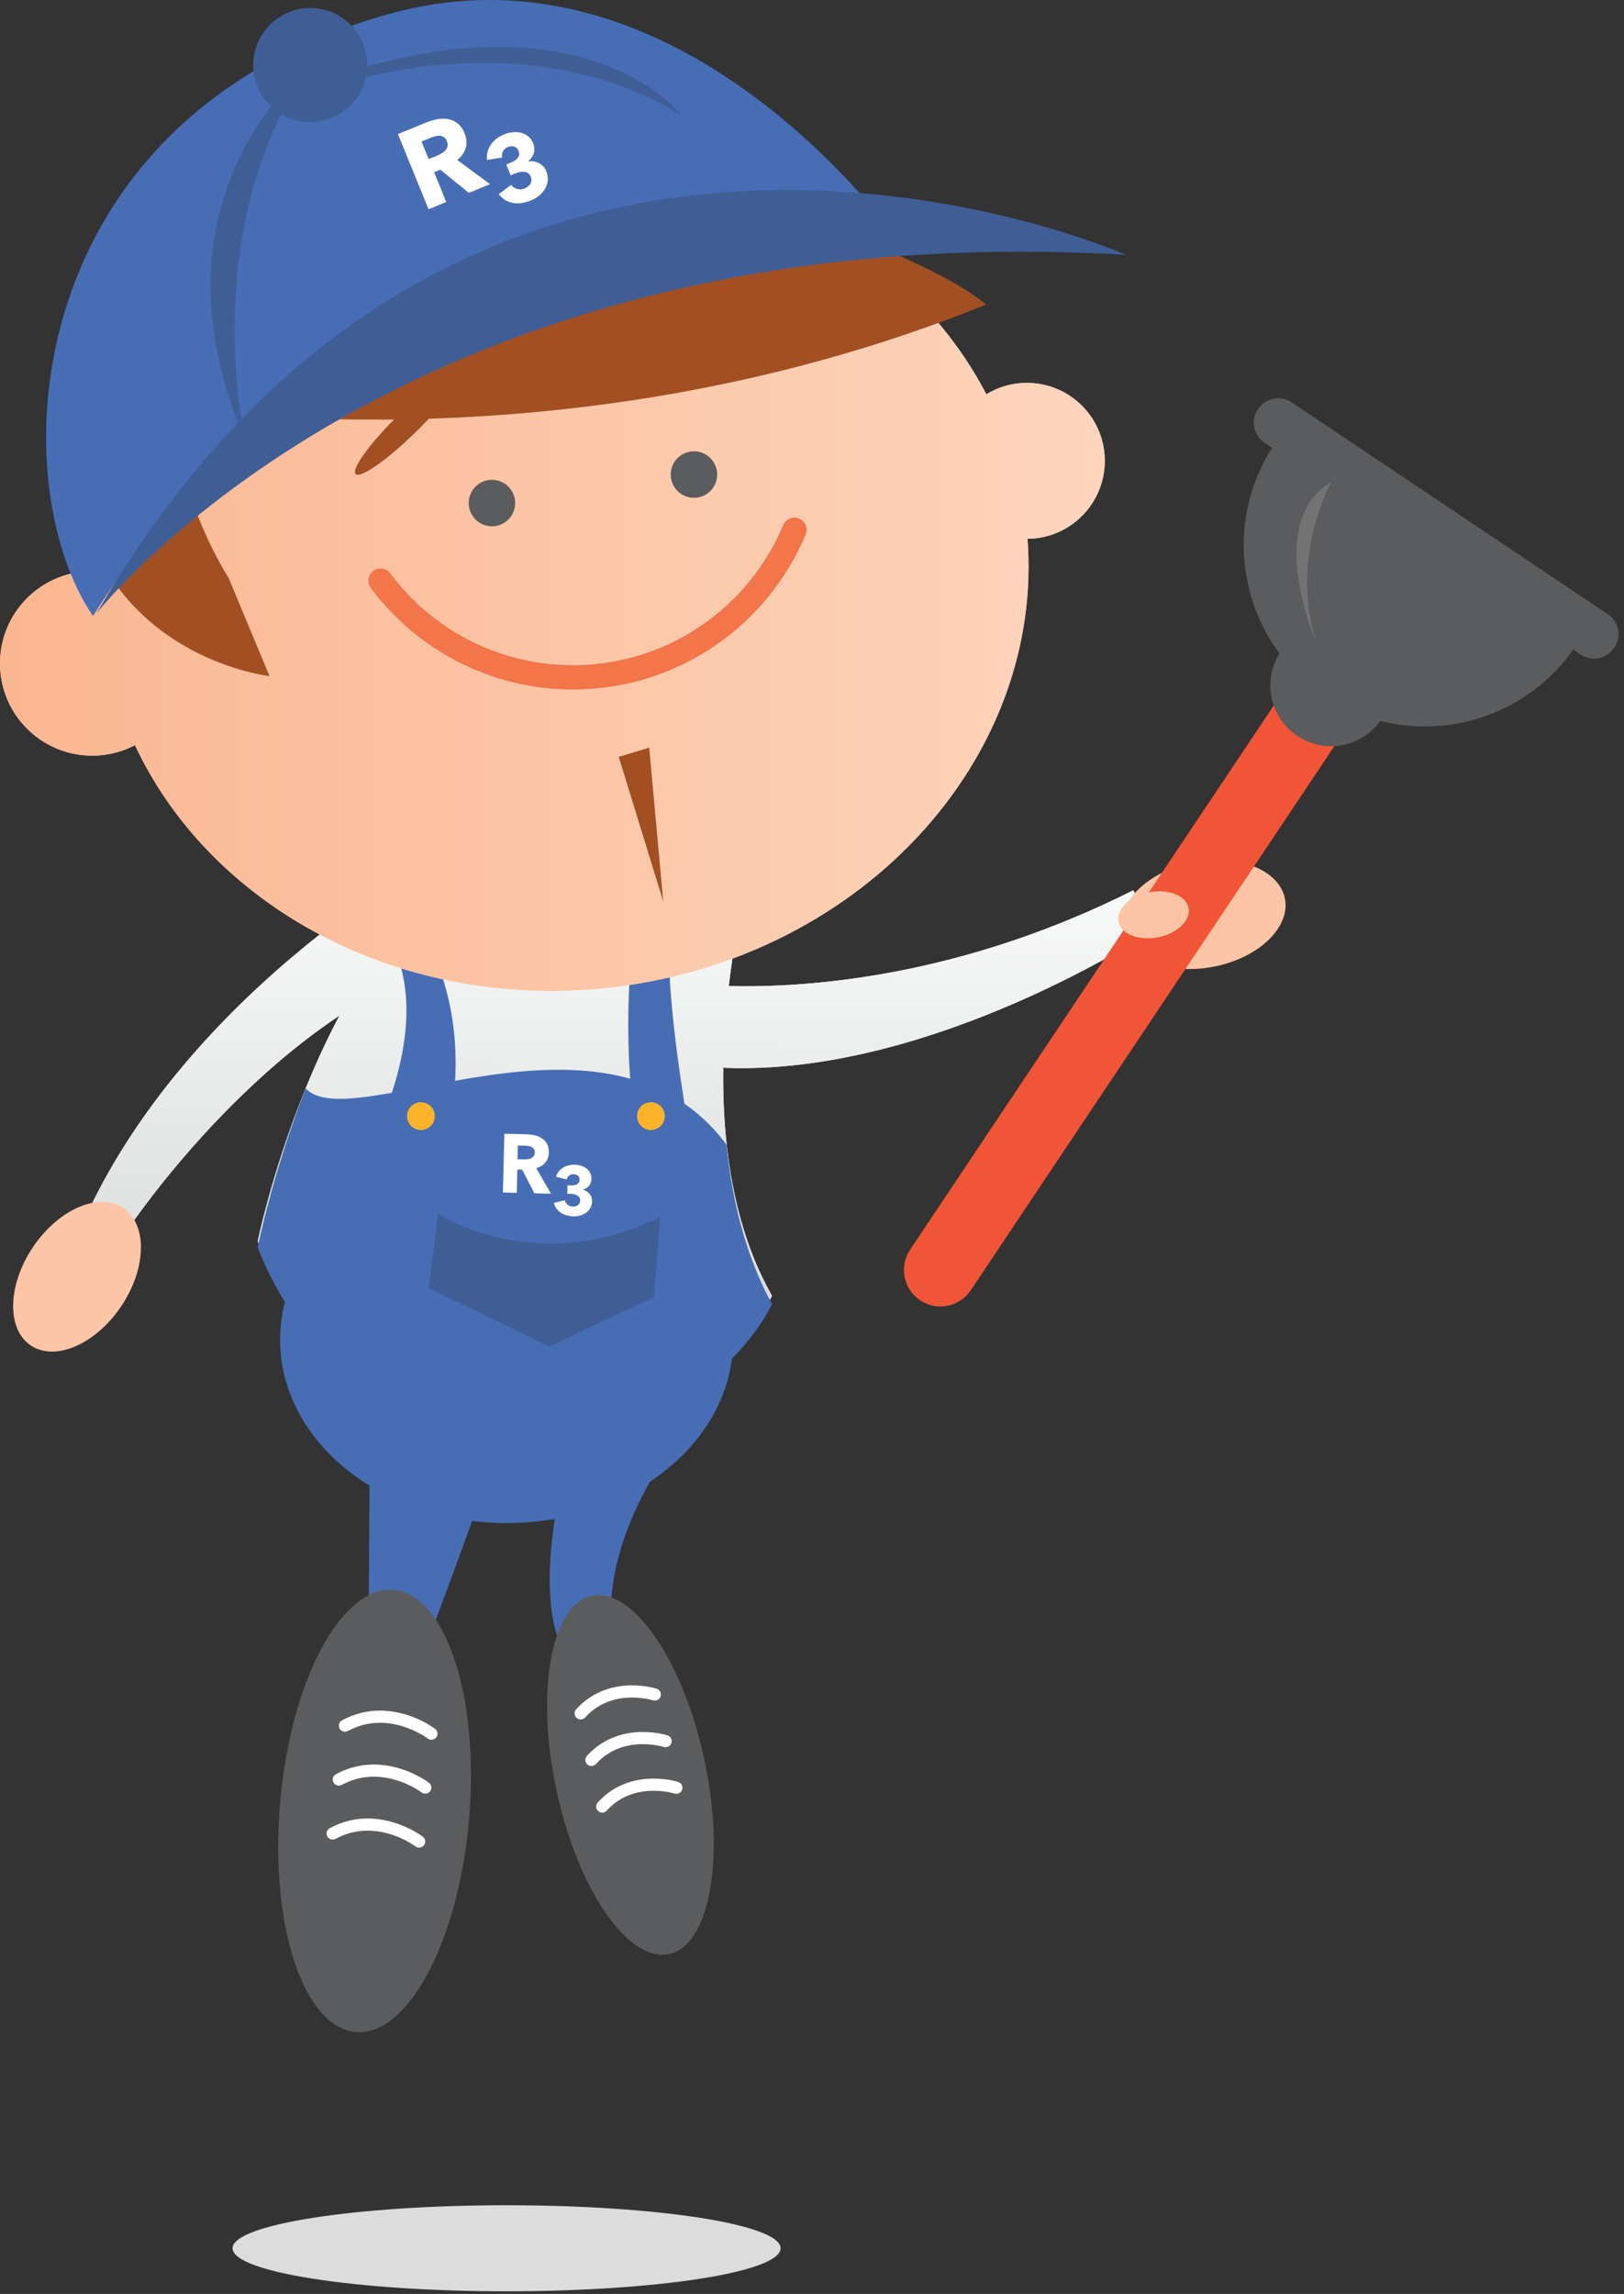 <svg width="267" height="377" viewBox="0 0 267 377" fill="none" xmlns="http://www.w3.org/2000/svg">
<rect x="0" y="0" width="267" height="377" fill="#333333" stroke="none"/>
<g clip-path="url(#clip0_584_238)">
<path d="M46.05 220.194C46.05 236.82 62.722 250.308 83.286 250.308C103.854 250.308 120.526 236.82 120.526 220.194C120.526 203.564 103.854 190.084 83.286 190.084C62.722 190.084 46.05 203.564 46.05 220.194Z" fill="#476DB5"/>
<path d="M123.512 142.488C123.512 142.488 111.128 185.198 126.928 212.958C126.928 212.958 116.68 234.734 85.078 234.734C53.474 234.734 42.372 203.986 42.372 203.986C42.372 203.986 50.91 162.136 73.548 144.2C96.18 126.264 123.512 142.488 123.512 142.488Z" fill="#F8F9FA"/>
<path d="M111.172 161.398C111.172 161.398 145.162 166.994 186.336 146.308L189.51 152.936C189.51 152.936 153.358 176.886 119.01 175.482L111.172 161.398Z" fill="#F8F9FA"/>
<path d="M69.274 142.066C69.274 142.066 31.694 162.992 14.612 198.862L21.444 201.428C21.444 201.428 44.08 167.69 73.118 158.29L69.274 142.066Z" fill="#F8F9FA"/>
<path fill-rule="evenodd" clip-rule="evenodd" d="M85.078 234.734C53.474 234.734 42.372 203.986 42.372 203.986C42.388 203.91 46.304 184.814 55.814 166.91C55.81 166.914 55.804 166.918 55.798 166.922C47.8 172.248 40.756 178.756 35.164 184.678C26.754 193.582 21.622 201.164 21.448 201.422C21.446 201.422 21.446 201.424 21.446 201.426C21.446 201.426 21.444 201.426 21.444 201.428L14.612 198.862C24.22 178.688 40.312 163.24 52.554 153.584C56.778 155.818 61.27 157.686 65.964 159.144C69.82 173.71 59.404 190.794 59.404 190.794L69.764 197.386C77.48 180.548 74.746 166.848 72.848 160.954C78.554 162.19 84.506 162.842 90.604 162.842C93.876 162.842 97.188 162.656 100.532 162.27C101.51 162.158 102.486 162.028 103.452 161.884C102.98 171.418 103.154 189.302 109.554 202.458L115.644 198.402C115.644 198.402 111.004 176.632 110.106 160.624C113.652 159.806 117.094 158.774 120.416 157.546C120.204 158.976 120 160.48 119.816 162.048C120.694 162.07 121.63 162.084 122.626 162.084C135.972 162.084 159.636 159.722 186.336 146.308L189.51 152.936C189.51 152.936 155.386 175.542 121.944 175.542C120.966 175.542 119.986 175.522 119.01 175.482L118.914 175.306C118.72 187.68 120.446 201.482 126.85 212.82C126.852 212.824 126.852 212.826 126.854 212.83C126.878 212.872 126.902 212.914 126.928 212.958C126.928 212.958 116.68 234.734 85.078 234.734Z" fill="url(#paint0_linear_584_238)"/>
<path d="M117.16 229.624C117.16 229.624 98.146 248.388 100.626 269.228L92.358 270.616C92.358 270.616 87.398 262.972 93.186 240.046" fill="#476DB5"/>
<path d="M80.466 242.088C80.466 242.088 72.022 265.61 69.34 272.21L60.558 271.274C60.558 271.274 60.728 251.246 60.83 231.842" fill="#476DB5"/>
<path d="M50.256 178.858C44.736 192.972 42.372 204.992 42.372 204.992C42.372 204.992 53.474 236.974 85.078 236.974C116.68 236.974 126.928 214.324 126.928 214.324C122.564 206.35 120.356 197.19 119.438 188.11C99.91 161.862 57.704 187.082 50.256 178.858Z" fill="#476DB5"/>
<path d="M46.05 296.294C44.33 316.348 49.892 333.212 58.472 333.946C67.054 334.684 75.404 319.012 77.126 298.962C78.846 278.9 73.282 262.042 64.702 261.304C56.12 260.57 47.77 276.23 46.05 296.294Z" fill="#5B5C5D"/>
<path d="M91.506 294.318C95.02 310.574 103.298 322.58 110 321.134C116.704 319.686 119.292 305.334 115.782 289.078C112.27 272.82 103.992 260.818 97.29 262.268C90.586 263.716 87.998 278.068 91.506 294.318Z" fill="#5B5C5D"/>
<path d="M111.514 292.854C111.45 292.834 109.8 292.302 107.478 292.3C104.804 292.292 101.152 293.038 98.27 296.224C97.9 296.634 97.93 297.266 98.34 297.636C98.75 298.008 99.382 297.976 99.752 297.566C102.156 294.916 105.134 294.306 107.478 294.3C108.482 294.3 109.354 294.418 109.966 294.534C110.272 294.594 110.514 294.652 110.674 294.694L110.852 294.742L110.898 294.756C111.424 294.926 111.988 294.638 112.158 294.114C112.328 293.588 112.04 293.024 111.514 292.854Z" fill="white"/>
<path d="M109.738 285.196C109.674 285.176 108.024 284.644 105.702 284.642C103.03 284.634 99.378 285.378 96.496 288.564C96.126 288.974 96.158 289.606 96.566 289.976C96.976 290.346 97.608 290.316 97.98 289.906C100.382 287.256 103.36 286.648 105.702 286.642C106.708 286.642 107.578 286.76 108.192 286.876C108.498 286.934 108.738 286.992 108.898 287.036L109.078 287.084L109.124 287.098C109.648 287.268 110.212 286.98 110.382 286.454C110.552 285.93 110.264 285.366 109.738 285.196Z" fill="white"/>
<path d="M107.964 277.534C107.9 277.514 106.252 276.982 103.934 276.98C101.26 276.974 97.606 277.718 94.722 280.91C94.352 281.32 94.384 281.952 94.794 282.322C95.204 282.692 95.836 282.66 96.206 282.252C98.61 279.596 101.592 278.988 103.934 278.98C104.938 278.98 105.808 279.098 106.418 279.216C106.724 279.274 106.964 279.332 107.126 279.374L107.304 279.422L107.348 279.436C107.874 279.606 108.438 279.318 108.608 278.792C108.778 278.268 108.49 277.704 107.964 277.534Z" fill="white"/>
<path d="M69.518 301.854C69.432 301.8 65.662 298.874 60.46 298.856C58.514 298.854 56.37 299.284 54.218 300.444C53.732 300.706 53.55 301.312 53.812 301.8C54.074 302.286 54.68 302.468 55.166 302.206C57.014 301.212 58.802 300.858 60.46 300.856C62.668 300.854 64.648 301.502 66.068 302.16C66.778 302.488 67.348 302.816 67.734 303.058C67.926 303.178 68.074 303.278 68.17 303.346L68.276 303.422L68.302 303.44C68.74 303.776 69.368 303.694 69.704 303.256C70.04 302.818 69.956 302.19 69.518 301.854Z" fill="white"/>
<path d="M70.53 292.986C70.442 292.934 66.672 290.006 61.47 289.988C59.524 289.986 57.382 290.416 55.232 291.576C54.744 291.838 54.564 292.444 54.826 292.93C55.088 293.416 55.694 293.598 56.18 293.336C58.026 292.342 59.812 291.988 61.47 291.988C63.678 291.986 65.658 292.634 67.08 293.292C67.79 293.62 68.358 293.948 68.744 294.19C68.938 294.312 69.086 294.412 69.182 294.478L69.288 294.554L69.312 294.574C69.75 294.91 70.378 294.826 70.714 294.388C71.05 293.95 70.968 293.322 70.53 292.986Z" fill="white"/>
<path d="M71.542 284.128C71.454 284.074 67.684 281.144 62.48 281.126C60.536 281.124 58.392 281.554 56.24 282.716C55.754 282.978 55.572 283.584 55.834 284.07C56.098 284.556 56.704 284.738 57.19 284.476C59.036 283.482 60.824 283.128 62.48 283.126C64.69 283.124 66.67 283.774 68.09 284.432C68.802 284.76 69.37 285.088 69.756 285.33C69.95 285.452 70.096 285.552 70.194 285.62L70.298 285.696L70.324 285.714C70.762 286.05 71.39 285.968 71.726 285.53C72.062 285.092 71.98 284.464 71.542 284.128Z" fill="white"/>
<path d="M59.404 190.794C59.404 190.794 71.176 171.488 65.056 156.422C60.5 145.21 71.646 157.832 71.646 157.832C71.646 157.832 80.122 174.784 69.764 197.386L59.404 190.794Z" fill="#476DB5"/>
<path d="M103.97 155.26C103.97 155.26 100.418 183.68 109.554 202.458L115.644 198.402C115.644 198.402 109.046 167.442 110.062 152.214L103.97 155.26Z" fill="#476DB5"/>
<path d="M71.996 199.48C71.996 199.48 88.238 210.138 108.538 199.988L107.522 213.184L90.268 221.302L70.474 211.66L71.996 199.48Z" fill="#405E96"/>
<path d="M16.822 103.56C21.114 140.818 58.592 167.102 100.532 162.27C142.476 157.44 172.998 123.324 168.71 86.07C164.418 48.816 126.938 22.528 84.998 27.358C43.056 32.188 12.532 66.306 16.822 103.56Z" fill="#FDD5BC"/>
<path d="M156.014 75.736C156.014 82.814 161.748 88.55 168.822 88.55C175.9 88.55 181.636 82.814 181.636 75.736C181.636 68.66 175.9 62.924 168.822 62.924C161.748 62.924 156.014 68.66 156.014 75.736Z" fill="#FDD5BC"/>
<path d="M0 109.03C0 117.404 6.788 124.188 15.16 124.188C23.534 124.188 30.32 117.404 30.32 109.03C30.32 100.658 23.534 93.872 15.16 93.872C6.788 93.872 0 100.658 0 109.03Z" fill="#FDD5BC"/>
<path fill-rule="evenodd" clip-rule="evenodd" d="M126.516 155.012C126.536 155.004 126.556 154.994 126.576 154.984C126.554 154.994 126.536 155.002 126.516 155.012ZM69.064 30.734C74.026 29.174 79.232 28.046 84.628 27.402C79.232 28.046 74.028 29.176 69.064 30.734ZM84.63 27.4C84.668 27.396 84.71 27.392 84.746 27.388C84.708 27.392 84.668 27.396 84.63 27.4ZM84.754 27.386C84.794 27.382 84.834 27.376 84.874 27.372C84.832 27.376 84.794 27.382 84.754 27.386ZM84.874 27.372C84.914 27.368 84.958 27.362 84.998 27.358C84.956 27.362 84.916 27.368 84.874 27.372ZM84.998 27.358C88.336 26.974 91.65 26.786 94.918 26.786C95.572 26.786 96.224 26.794 96.876 26.808C96.224 26.794 95.574 26.786 94.92 26.786C91.648 26.786 88.34 26.972 84.998 27.358ZM97.334 26.82C97.32 26.82 97.306 26.82 97.292 26.818C97.306 26.82 97.322 26.82 97.334 26.82ZM97.19 26.816C97.17 26.816 97.15 26.814 97.13 26.814C97.15 26.814 97.172 26.816 97.19 26.816Z" fill="url(#paint1_linear_584_238)"/>
<path fill-rule="evenodd" clip-rule="evenodd" d="M103.452 161.884C105.706 161.548 107.926 161.126 110.106 160.622V160.624C107.924 161.126 105.706 161.548 103.452 161.884Z" fill="url(#paint2_linear_584_238)"/>
<path fill-rule="evenodd" clip-rule="evenodd" d="M90.612 162.842C60.214 162.844 33.528 146.648 22.202 122.458C27.028 119.922 30.32 114.862 30.32 109.03C30.32 101.108 24.244 94.606 16.494 93.93C17.73 65.51 38.814 40.368 68.734 30.838C68.738 30.836 68.744 30.834 68.748 30.834C68.778 30.824 68.806 30.814 68.836 30.806C68.91 30.782 68.984 30.758 69.056 30.736C69.058 30.736 69.062 30.734 69.064 30.734C74.028 29.176 79.232 28.046 84.628 27.402L84.63 27.4C84.668 27.396 84.708 27.392 84.746 27.388C84.748 27.386 84.752 27.386 84.754 27.386C84.794 27.382 84.832 27.376 84.874 27.372C84.876 27.372 84.872 27.372 84.874 27.372C84.916 27.368 84.956 27.362 84.998 27.358C88.34 26.972 91.648 26.786 94.92 26.786C95.574 26.786 96.224 26.794 96.876 26.808C96.894 26.808 96.914 26.81 96.93 26.81C96.958 26.81 96.982 26.81 97.01 26.812C97.048 26.812 97.09 26.814 97.13 26.814C97.15 26.814 97.17 26.816 97.19 26.816C97.224 26.816 97.258 26.818 97.292 26.818C97.306 26.82 97.32 26.82 97.334 26.82C97.384 26.822 97.43 26.822 97.48 26.824C97.49 26.824 97.502 26.824 97.512 26.826C97.618 26.828 97.726 26.832 97.834 26.836C126.016 27.8 150.624 42.688 162.15 64.796C158.47 67.048 156.014 71.106 156.014 75.736C156.014 82.814 161.748 88.55 168.822 88.55C168.856 88.55 168.89 88.55 168.922 88.548C171 116.568 153.532 142.472 126.576 154.984C126.556 154.994 126.536 155.004 126.516 155.012C126.506 155.016 126.494 155.022 126.484 155.026C124.512 155.94 122.488 156.78 120.416 157.546C117.094 158.774 113.652 159.804 110.106 160.622C107.926 161.126 105.706 161.548 103.452 161.884C102.484 162.028 101.512 162.158 100.532 162.27C97.192 162.654 93.88 162.842 90.612 162.842Z" fill="url(#paint3_linear_584_238)"/>
<path fill-rule="evenodd" clip-rule="evenodd" d="M181.57 77.042C181.57 77.038 181.572 77.032 181.572 77.028C181.572 77.032 181.572 77.038 181.57 77.042ZM181.602 76.68C181.602 76.674 181.604 76.666 181.604 76.66C181.602 76.666 181.602 76.672 181.602 76.68Z" fill="url(#paint4_linear_584_238)"/>
<path fill-rule="evenodd" clip-rule="evenodd" d="M168.822 88.55C161.748 88.55 156.014 82.814 156.014 75.736C156.014 71.106 158.47 67.048 162.15 64.796C162.154 64.802 162.156 64.806 162.158 64.812C164.072 63.64 166.306 62.946 168.708 62.924H168.822C175.9 62.924 181.636 68.66 181.636 75.736V75.82C181.636 75.856 181.636 75.894 181.634 75.93V76.026C181.632 76.028 181.632 76.032 181.632 76.034V76.078C181.632 76.088 181.632 76.098 181.63 76.108V76.148C181.63 76.16 181.63 76.172 181.628 76.182V76.212C181.628 76.218 181.628 76.224 181.626 76.232V76.276C181.624 76.288 181.624 76.302 181.624 76.312C181.624 76.318 181.622 76.326 181.622 76.332V76.354C181.622 76.36 181.622 76.366 181.62 76.372V76.394C181.62 76.4 181.62 76.406 181.618 76.41V76.436C181.618 76.44 181.616 76.444 181.616 76.448V76.476C181.614 76.48 181.614 76.484 181.614 76.488C181.614 76.498 181.614 76.508 181.612 76.518V76.53C181.612 76.54 181.61 76.548 181.61 76.558C181.61 76.566 181.61 76.574 181.608 76.58V76.598C181.608 76.606 181.606 76.614 181.606 76.622C181.606 76.626 181.606 76.632 181.604 76.638V76.66C181.604 76.666 181.602 76.674 181.602 76.68C181.602 76.686 181.602 76.692 181.6 76.7V76.72C181.598 76.728 181.598 76.734 181.598 76.742C181.596 76.748 181.596 76.754 181.596 76.76C181.596 76.768 181.594 76.776 181.594 76.784C181.594 76.79 181.594 76.796 181.592 76.8C181.592 76.81 181.592 76.818 181.59 76.826V76.842C181.588 76.848 181.588 76.856 181.588 76.864C181.586 76.87 181.586 76.876 181.586 76.882C181.584 76.89 181.584 76.9 181.584 76.908C181.582 76.912 181.582 76.918 181.582 76.922C181.582 76.93 181.58 76.938 181.58 76.948C181.58 76.952 181.578 76.958 181.578 76.962C181.578 76.97 181.576 76.978 181.576 76.986C181.576 76.992 181.574 76.998 181.574 77.002C181.574 77.01 181.572 77.02 181.572 77.028C181.572 77.032 181.57 77.038 181.57 77.042C181.57 77.05 181.568 77.06 181.568 77.068C181.568 77.072 181.566 77.078 181.566 77.084C181.566 77.092 181.564 77.098 181.564 77.106C181.564 77.112 181.562 77.118 181.562 77.124C181.562 77.132 181.56 77.14 181.56 77.148C181.558 77.154 181.558 77.158 181.558 77.164C181.556 77.172 181.556 77.182 181.554 77.19V77.204C181.552 77.212 181.55 77.224 181.55 77.232C181.55 77.236 181.548 77.24 181.548 77.244C181.548 77.252 181.546 77.262 181.546 77.27C181.544 77.274 181.544 77.28 181.544 77.284C181.542 77.292 181.542 77.302 181.54 77.312C181.54 77.316 181.54 77.32 181.538 77.324C181.538 77.332 181.536 77.342 181.536 77.35C181.536 77.354 181.534 77.36 181.534 77.364C181.532 77.372 181.532 77.382 181.53 77.39C181.53 77.396 181.53 77.398 181.528 77.404C181.528 77.412 181.526 77.422 181.526 77.43C181.524 77.436 181.524 77.438 181.524 77.444C181.522 77.452 181.522 77.462 181.52 77.472C181.52 77.476 181.518 77.48 181.518 77.482C181.516 77.492 181.516 77.502 181.514 77.512C181.514 77.516 181.514 77.518 181.512 77.522C181.512 77.534 181.51 77.544 181.508 77.556V77.562C181.506 77.572 181.504 77.582 181.502 77.594V77.602C181.5 77.614 181.498 77.626 181.496 77.638V77.64C181.494 77.652 181.492 77.664 181.49 77.676V77.68C181.488 77.692 181.48 77.744 181.478 77.756V77.758C180.514 83.842 175.268 88.496 168.922 88.546C168.89 88.548 168.856 88.55 168.822 88.55Z" fill="url(#paint5_linear_584_238)"/>
<path fill-rule="evenodd" clip-rule="evenodd" d="M15.16 124.188C6.788 124.188 0 117.404 0 109.03C0 100.658 6.788 93.872 15.16 93.872C15.61 93.872 16.054 93.898 16.494 93.938V93.93C24.244 94.606 30.32 101.108 30.32 109.03C30.32 114.862 27.028 119.922 22.202 122.458C22.2 122.454 22.198 122.45 22.198 122.45C20.144 123.53 17.816 124.158 15.342 124.186H15.33C15.316 124.188 15.302 124.188 15.288 124.188H15.16Z" fill="url(#paint6_linear_584_238)"/>
<path d="M128.766 86.3C123.556 98.726 111.82 107.922 97.466 109.174C96.354 109.272 95.248 109.32 94.154 109.32C82.034 109.32 71.05 103.462 64.168 94.234C63.508 93.35 62.254 93.166 61.37 93.826C60.484 94.488 60.302 95.74 60.962 96.626C68.572 106.832 80.73 113.318 94.154 113.32C95.366 113.32 96.586 113.266 97.814 113.158C113.698 111.77 126.7 101.592 132.454 87.846C132.882 86.826 132.402 85.654 131.382 85.228C130.364 84.802 129.192 85.282 128.766 86.3Z" fill="#F3754A"/>
<path d="M77.412 84.28C78.3 86.196 80.568 87.028 82.482 86.142C84.396 85.252 85.228 82.98 84.34 81.068C83.452 79.154 81.182 78.322 79.27 79.21C77.356 80.096 76.524 82.37 77.412 84.28Z" fill="#5B5C5D"/>
<path d="M110.628 79.598C111.516 81.51 113.788 82.338 115.7 81.454C117.614 80.564 118.444 78.294 117.558 76.386C116.672 74.468 114.402 73.638 112.484 74.522C110.574 75.408 109.742 77.682 110.628 79.598Z" fill="#5B5C5D"/>
<path d="M109.046 148.154L106.734 122.872L101.728 124.386L109.046 148.154Z" fill="#A24F24"/>
<path d="M29.582 46.846C29.582 46.846 22.888 70.948 37.616 95.05L44.312 111.116C44.312 111.116 20.208 108.44 13.514 84.338C6.82 60.234 29.582 46.846 29.582 46.846Z" fill="#A24F24"/>
<path d="M21.548 65.894C21.548 65.894 89.838 79.302 162.144 50.052C162.144 50.052 148.754 37.866 103.228 29.332C57.702 20.804 21.548 65.894 21.548 65.894Z" fill="#A24F24"/>
<path d="M15.292 101.252C15.292 101.252 63.682 18.912 149.266 41.592C149.266 41.592 113.588 -11.302 64.3 2.208C3.116 18.978 0.048 78.88 15.292 101.252Z" fill="#476DB5"/>
<path d="M15.826 100.88C15.826 100.88 66.71 34.914 185.116 41.882C185.116 41.882 77.774 -5.886 15.826 100.88Z" fill="#405E96"/>
<path d="M60.378 10.692C60.378 15.87 56.182 20.066 51.006 20.066C45.83 20.066 41.634 15.87 41.634 10.692C41.634 5.518 45.83 1.322 51.006 1.322C56.182 1.322 60.378 5.518 60.378 10.692Z" fill="#405E96"/>
<path d="M51.006 10.692C51.006 10.692 22.888 32.118 40.294 72.288C40.294 72.288 32.26 37.472 51.006 10.692Z" fill="#405E96"/>
<path d="M58.468 77.904C59.242 78.69 63.694 75.576 68.414 70.948C73.138 66.322 76.34 61.934 75.566 61.148C74.796 60.362 70.342 63.474 65.622 68.102C60.9 72.728 57.698 77.116 58.468 77.904Z" fill="#A24F24"/>
<path d="M71.488 183.426C71.488 184.686 70.466 185.71 69.206 185.71C67.944 185.71 66.922 184.686 66.922 183.426C66.922 182.166 67.944 181.144 69.206 181.144C70.466 181.144 71.488 182.166 71.488 183.426Z" fill="#FCB329"/>
<path d="M109.298 183.426C109.298 184.686 108.276 185.71 107.016 185.71C105.754 185.71 104.732 184.686 104.732 183.426C104.732 182.166 105.754 181.144 107.016 181.144C108.276 181.144 109.298 182.166 109.298 183.426Z" fill="#FCB329"/>
<path d="M211.254 147.694C212.17 152.424 206.936 157.432 199.552 158.868C192.172 160.3 185.442 157.622 184.52 152.892C183.6 148.162 188.836 143.154 196.22 141.72C203.602 140.288 210.33 142.964 211.254 147.694Z" fill="#FCC5A5"/>
<path d="M5.052 221.114C1.058 218.42 1.22 211.178 5.428 204.942C9.632 198.71 16.282 195.842 20.28 198.542C24.276 201.232 24.112 208.476 19.906 214.71C15.698 220.944 9.052 223.81 5.052 221.114Z" fill="#FCC5A5"/>
<path d="M210.52 114.292L149.628 205.378C147.786 208.132 148.526 211.858 151.28 213.7C154.036 215.542 157.762 214.8 159.604 212.046L220.496 120.96C222.338 118.206 221.598 114.48 218.842 112.638C216.088 110.796 212.362 111.536 210.52 114.292Z" fill="#F15537"/>
<path d="M195.414 149.22C195.812 151.262 193.554 153.42 190.37 154.038C187.188 154.658 184.286 153.502 183.89 151.46C183.492 149.42 185.75 147.264 188.932 146.648C192.116 146.028 195.018 147.182 195.414 149.22Z" fill="#FCC5A5"/>
<path d="M255.712 103.946C247.788 115.784 231.764 118.956 219.924 111.03C208.084 103.104 204.914 87.078 212.84 75.238L255.712 103.946Z" fill="#5B5C5D"/>
<path d="M255.712 103.946L252.388 101.72C248.182 108.006 241.296 111.388 234.254 111.394C230.08 111.39 225.886 110.206 222.15 107.706C215.862 103.498 212.482 96.612 212.476 89.57C212.478 85.396 213.664 81.202 216.162 77.464L212.84 75.238L210.614 78.562L253.486 107.27L255.712 103.946L257.936 100.622L215.064 71.916C214.19 71.33 213.096 71.11 212.062 71.314C211.03 71.52 210.102 72.138 209.516 73.014C206.114 78.092 204.474 83.874 204.476 89.57C204.47 99.164 209.12 108.612 217.7 114.354C222.778 117.756 228.558 119.396 234.254 119.392C243.848 119.398 253.294 114.748 259.036 106.17C260.264 104.336 259.774 101.852 257.936 100.622L255.712 103.946Z" fill="#5B5C5D"/>
<path d="M207.918 72.78L259.862 107.558C261.698 108.786 264.182 108.294 265.41 106.458C266.64 104.622 266.15 102.138 264.312 100.908L212.37 66.132C210.534 64.902 208.05 65.394 206.82 67.23C205.592 69.066 206.082 71.55 207.918 72.78Z" fill="#5B5C5D"/>
<path d="M223.814 115.982C221.974 118.728 218.256 119.464 215.508 117.626C212.76 115.786 212.022 112.07 213.862 109.318L216.4 105.528C218.24 102.78 221.96 102.044 224.708 103.886C227.454 105.726 228.19 109.444 226.352 112.192L223.814 115.982Z" fill="#5B5C5D"/>
<path d="M223.814 115.982L220.492 113.754C220.102 114.334 219.488 114.632 218.832 114.638C218.448 114.636 218.084 114.534 217.732 114.302C217.152 113.912 216.856 113.3 216.85 112.646C216.852 112.26 216.952 111.896 217.186 111.544L219.724 107.754C220.112 107.174 220.726 106.876 221.38 106.87C221.764 106.874 222.128 106.974 222.482 107.208C223.06 107.596 223.358 108.21 223.364 108.866C223.362 109.252 223.26 109.616 223.028 109.968V109.966L220.492 113.754L223.814 115.982L227.138 118.206L229.676 114.418C230.812 112.724 231.366 110.772 231.364 108.866C231.37 105.66 229.804 102.486 226.934 100.562C225.24 99.424 223.288 98.868 221.38 98.872C218.174 98.864 214.998 100.432 213.076 103.304L210.538 107.094C209.402 108.788 208.848 110.74 208.85 112.646C208.844 115.852 210.412 119.028 213.284 120.95C214.978 122.086 216.928 122.64 218.832 122.638C222.038 122.644 225.214 121.076 227.138 118.206L223.814 115.982Z" fill="#5B5C5D"/>
<path d="M215.188 100.13C214.656 99.164 214.2 98.162 213.822 97.134C212.832 92.208 212.586 86.154 215.728 81.988L217.222 82.988C215.834 86.768 214.234 93.018 215.188 100.13Z" fill="#737373"/>
<path d="M214.872 101.278C214.504 100.062 214.128 98.652 213.822 97.134C214.2 98.162 214.656 99.164 215.188 100.13C215.222 100.394 215.262 100.66 215.304 100.928C215.158 101.04 215.014 101.156 214.872 101.278ZM217.222 82.988L215.728 81.988C216.386 81.114 217.194 80.324 218.172 79.644L218.534 79.886C218.22 80.53 217.736 81.59 217.222 82.988Z" fill="#737373"/>
<path d="M218.534 79.886L218.172 79.644C218.406 79.484 218.646 79.328 218.9 79.18C218.9 79.18 218.76 79.426 218.534 79.886Z" fill="#737373"/>
<path d="M216.4 105.528C216.4 105.528 215.65 103.836 214.872 101.278C215.014 101.156 215.158 101.04 215.304 100.928C215.544 102.43 215.902 103.97 216.4 105.528Z" fill="#737373"/>
<path d="M58.12 13.254C58.12 13.254 87.416 3.804 111.984 18.924C111.984 18.924 96.812 -1.316 54.786 12.584" fill="#405E96"/>
<path d="M38.236 369.488C38.236 373.396 58.406 376.558 83.288 376.558C108.168 376.558 128.34 373.396 128.34 369.488C128.34 365.586 108.168 362.418 83.288 362.418C58.406 362.418 38.236 365.586 38.236 369.488Z" fill="#DBDCDB"/>
<path d="M87.924 189.406C87.928 189.178 87.886 188.994 87.794 188.85L87.43 188.512C87.282 188.432 87.114 188.376 86.928 188.342C86.742 188.312 86.562 188.294 86.388 188.29L85.138 188.26L85.084 190.512L86.194 190.538C86.388 190.544 86.584 190.532 86.786 190.504C86.988 190.48 87.172 190.426 87.338 190.348L87.752 190.002C87.86 189.85 87.918 189.65 87.924 189.406ZM87.856 196.112L85.852 192.224L85.056 192.206L84.962 196.04L82.682 195.986L82.918 186.32L86.604 186.41C87.068 186.42 87.52 186.48 87.958 186.586C88.396 186.692 88.79 186.864 89.134 187.1C89.478 187.336 89.752 187.646 89.952 188.02C90.152 188.4 90.246 188.868 90.232 189.422C90.218 190.076 90.024 190.624 89.658 191.064C89.294 191.498 88.796 191.806 88.162 191.982L90.588 196.178L87.856 196.112Z" fill="white"/>
<path d="M97.344 197.416C97.332 197.856 97.234 198.232 97.048 198.55C96.862 198.868 96.622 199.13 96.328 199.33C96.036 199.532 95.706 199.678 95.344 199.772C94.98 199.864 94.614 199.906 94.242 199.9C93.878 199.892 93.526 199.838 93.184 199.746C92.84 199.654 92.528 199.52 92.246 199.342C91.968 199.164 91.724 198.94 91.52 198.664C91.312 198.392 91.16 198.064 91.064 197.68L92.85 197.258C92.92 197.524 93.07 197.762 93.3 197.968C93.53 198.176 93.826 198.284 94.192 198.292L94.608 198.244L94.986 198.078L95.268 197.77C95.342 197.644 95.382 197.486 95.388 197.296C95.392 197.092 95.35 196.918 95.258 196.782L94.89 196.448C94.736 196.364 94.562 196.304 94.366 196.264C94.168 196.226 93.972 196.204 93.776 196.2L93.264 196.186L93.3 194.798L93.854 194.814C94.038 194.818 94.212 194.808 94.378 194.784L94.832 194.648L95.156 194.364C95.24 194.242 95.284 194.084 95.288 193.884C95.296 193.594 95.2 193.372 94.998 193.214C94.798 193.056 94.564 192.974 94.298 192.968C94.024 192.962 93.786 193.038 93.58 193.194C93.376 193.35 93.238 193.568 93.172 193.838L91.408 193.388C91.514 193.05 91.67 192.754 91.874 192.504C92.076 192.254 92.314 192.052 92.59 191.886C92.86 191.722 93.158 191.598 93.478 191.518C93.8 191.44 94.128 191.404 94.462 191.412C94.816 191.42 95.162 191.474 95.498 191.574C95.834 191.674 96.134 191.818 96.392 192.016C96.654 192.214 96.862 192.456 97.018 192.744C97.174 193.036 97.248 193.372 97.238 193.76C97.228 194.208 97.09 194.582 96.83 194.884C96.566 195.184 96.238 195.386 95.842 195.482V195.514C96.066 195.572 96.274 195.664 96.462 195.786C96.646 195.908 96.806 196.054 96.938 196.22C97.07 196.386 97.172 196.568 97.244 196.77C97.316 196.974 97.348 197.188 97.344 197.416Z" fill="white"/>
<path d="M73.462 23.172C73.342 22.882 73.186 22.67 72.988 22.54C72.792 22.41 72.578 22.334 72.344 22.314C72.112 22.294 71.866 22.314 71.614 22.378C71.36 22.438 71.122 22.518 70.898 22.608L69.304 23.258L70.476 26.138L71.896 25.56C72.142 25.458 72.386 25.336 72.626 25.19C72.868 25.046 73.07 24.876 73.238 24.688C73.408 24.496 73.52 24.274 73.57 24.022C73.626 23.77 73.588 23.486 73.462 23.172ZM77.074 31.696L72.392 27.88L71.374 28.296L73.372 33.202L70.456 34.388L65.424 22.028L70.138 20.11C70.73 19.866 71.336 19.692 71.95 19.586C72.562 19.478 73.154 19.478 73.72 19.586C74.288 19.694 74.802 19.934 75.264 20.3C75.724 20.668 76.102 21.208 76.39 21.918C76.732 22.756 76.79 23.552 76.57 24.31C76.348 25.064 75.886 25.728 75.182 26.298L80.566 30.272L77.074 31.696Z" fill="white"/>
<path d="M89.8 28.114C90.028 28.676 90.112 29.208 90.052 29.712C89.992 30.216 89.832 30.678 89.57 31.094C89.31 31.51 88.974 31.878 88.568 32.196C88.162 32.514 87.72 32.77 87.246 32.964C86.78 33.154 86.306 33.286 85.82 33.358C85.336 33.432 84.866 33.432 84.414 33.362C83.962 33.29 83.528 33.14 83.116 32.906C82.706 32.672 82.332 32.342 81.998 31.91L84.026 30.39C84.262 30.69 84.582 30.908 84.986 31.042C85.392 31.176 85.828 31.15 86.294 30.96L86.794 30.672L87.184 30.25C87.282 30.09 87.344 29.91 87.37 29.708C87.394 29.506 87.356 29.282 87.26 29.04C87.152 28.778 87.004 28.584 86.81 28.46C86.618 28.334 86.4 28.26 86.16 28.24C85.922 28.22 85.668 28.238 85.396 28.298C85.126 28.356 84.866 28.438 84.614 28.54L83.96 28.806L83.236 27.032L83.948 26.742C84.182 26.648 84.398 26.54 84.598 26.418C84.798 26.298 84.962 26.156 85.094 25.994C85.226 25.832 85.312 25.652 85.348 25.456C85.388 25.258 85.354 25.032 85.252 24.776C85.1 24.406 84.854 24.176 84.512 24.088C84.172 24 83.832 24.024 83.492 24.162C83.142 24.304 82.882 24.532 82.71 24.846C82.538 25.158 82.484 25.508 82.548 25.886L80.066 26.288C80.014 25.8 80.048 25.342 80.168 24.914C80.288 24.486 80.476 24.094 80.732 23.732C80.986 23.376 81.296 23.058 81.656 22.78C82.018 22.504 82.414 22.278 82.842 22.106C83.298 21.918 83.762 21.796 84.244 21.738C84.72 21.678 85.18 21.7 85.62 21.806C86.058 21.91 86.456 22.102 86.812 22.382C87.168 22.66 87.448 23.048 87.65 23.544C87.884 24.116 87.916 24.666 87.754 25.192C87.588 25.718 87.28 26.15 86.832 26.492L86.85 26.536C87.168 26.484 87.48 26.486 87.784 26.536C88.086 26.588 88.368 26.684 88.628 26.82C88.886 26.958 89.116 27.134 89.318 27.352C89.52 27.568 89.68 27.822 89.8 28.114Z" fill="white"/>
</g>
<defs>
<linearGradient id="paint0_linear_584_238" x1="102.552" y1="130.692" x2="101.537" y2="224.072" gradientUnits="userSpaceOnUse">
<stop stop-color="white"/>
<stop offset="1" stop-color="#D5D8D8"/>
</linearGradient>
<linearGradient id="paint1_linear_584_238" x1="181.636" y1="94.814" x2="-0.001" y2="94.814" gradientUnits="userSpaceOnUse">
<stop stop-color="white"/>
<stop offset="1" stop-color="#FDD5BC"/>
</linearGradient>
<linearGradient id="paint2_linear_584_238" x1="181.636" y1="94.814" x2="-0.001" y2="94.814" gradientUnits="userSpaceOnUse">
<stop stop-color="#476DB5"/>
<stop offset="1" stop-color="#546492"/>
</linearGradient>
<linearGradient id="paint3_linear_584_238" x1="181.636" y1="94.814" x2="-0.001" y2="94.814" gradientUnits="userSpaceOnUse">
<stop stop-color="#FDD5BC"/>
<stop offset="1" stop-color="#FAB691"/>
</linearGradient>
<linearGradient id="paint4_linear_584_238" x1="181.636" y1="94.814" x2="-0.001" y2="94.814" gradientUnits="userSpaceOnUse">
<stop stop-color="white"/>
<stop offset="1" stop-color="#FDD5BC"/>
</linearGradient>
<linearGradient id="paint5_linear_584_238" x1="181.636" y1="94.814" x2="-0.001" y2="94.814" gradientUnits="userSpaceOnUse">
<stop stop-color="#FDD5BC"/>
<stop offset="1" stop-color="#FAB691"/>
</linearGradient>
<linearGradient id="paint6_linear_584_238" x1="181.636" y1="94.814" x2="-0.001" y2="94.814" gradientUnits="userSpaceOnUse">
<stop stop-color="#FDD5BC"/>
<stop offset="1" stop-color="#FAB691"/>
</linearGradient>
<clipPath id="clip0_584_238">
<rect width="267" height="377" fill="white"/>
</clipPath>
</defs>
</svg>
